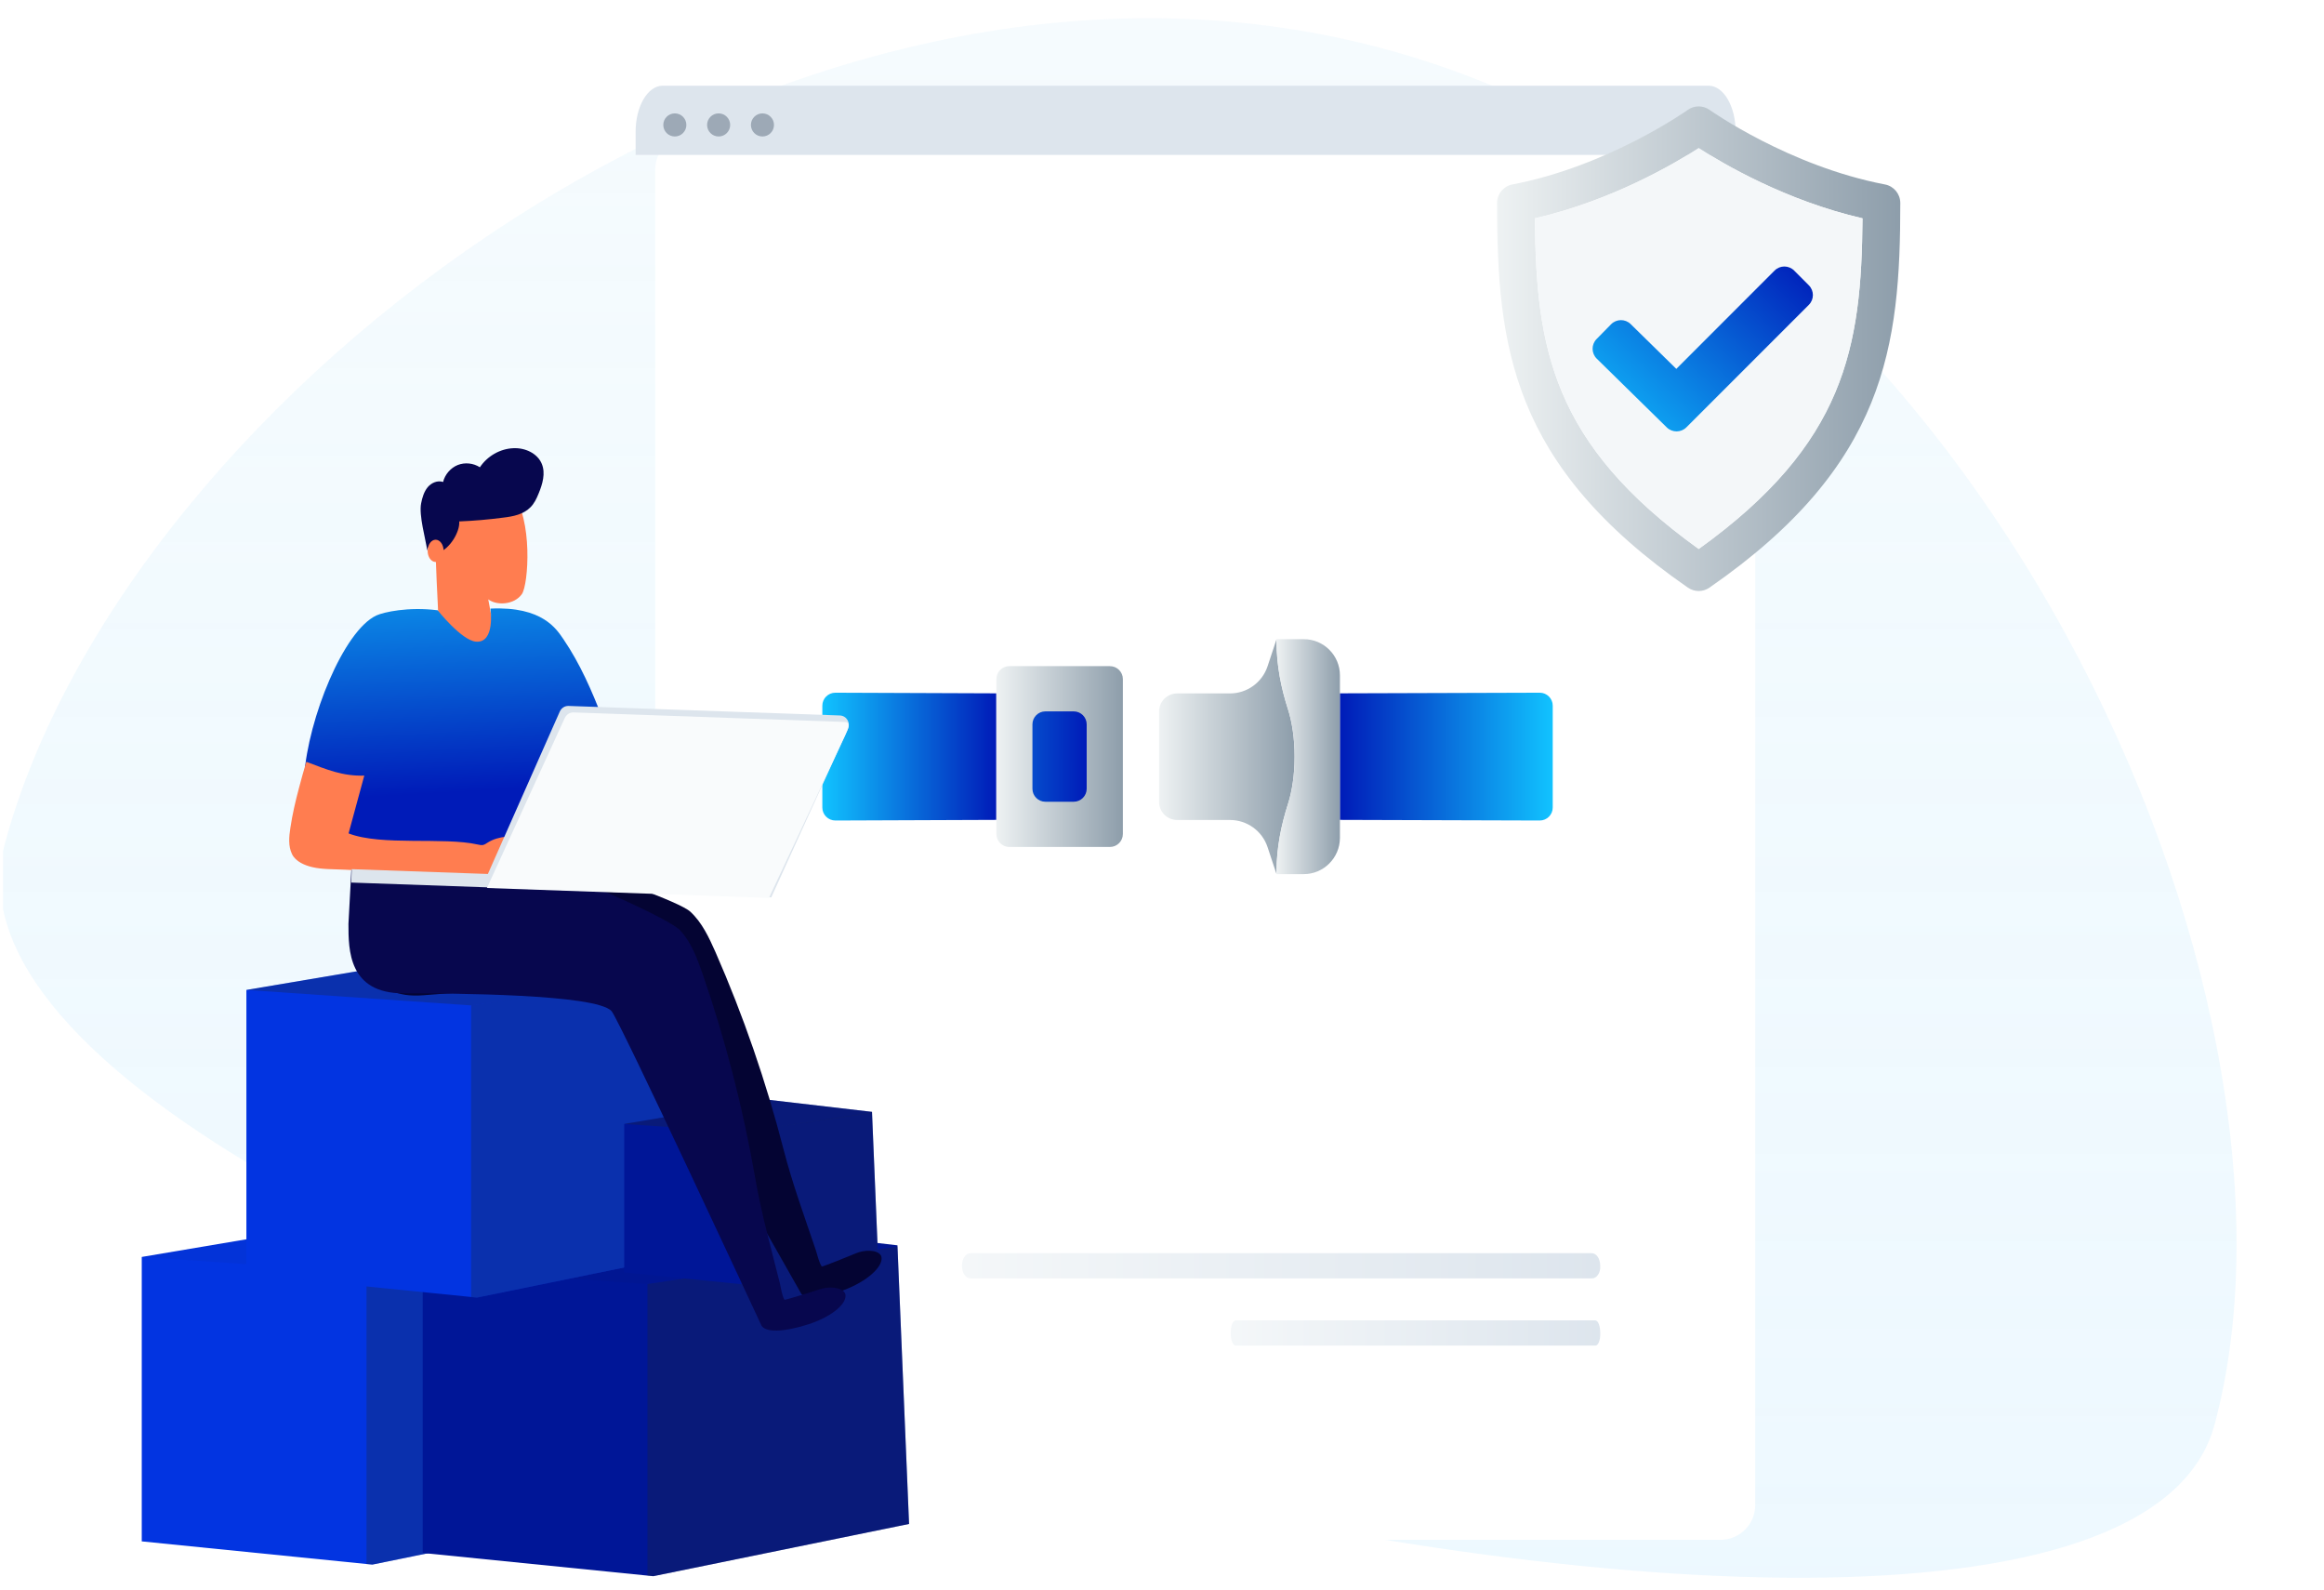 <svg width="383" height="262" viewBox="0 0 383 262" fill="none" xmlns="http://www.w3.org/2000/svg">
<g clip-path="url(#clip0_7101_2059)">
<path opacity="0.7" fill-rule="evenodd" clip-rule="evenodd" d="M364.964 234.726C383.976 164.034 326.608 34.341 227.798 7.962C128.988 -18.418 20.568 65.499 0.776 139.094C-19.015 212.689 345.953 305.418 364.964 234.726Z" fill="url(#paint0_linear_7101_2059)"/>
<g filter="url(#filter0_d_7101_2059)">
<rect x="104.753" y="17.413" width="181.282" height="231.448" rx="5.701" fill="white"/>
</g>
<path d="M212.277 116.9C212.943 118.985 213.353 121.685 213.353 124.659C213.353 127.616 212.943 130.333 212.277 132.418C211.114 136.025 210.379 139.75 210.379 143.545V144.04L208.893 139.562C208.004 136.896 205.509 135.102 202.689 135.102H193.989C192.349 135.102 191.016 133.769 191.016 132.128V117.225C191.016 115.584 192.349 114.251 193.989 114.251H202.689C205.509 114.251 208.004 112.456 208.893 109.79L210.379 105.312V105.808C210.379 109.568 211.114 113.294 212.277 116.9Z" fill="url(#paint1_linear_7101_2059)"/>
<path d="M220.805 114.235V135.085L253.756 135.188C254.936 135.188 255.893 134.231 255.893 133.052V116.268C255.893 115.089 254.936 114.132 253.756 114.132L220.805 114.235Z" fill="url(#paint2_linear_7101_2059)"/>
<path d="M135.522 116.268V133.052C135.522 134.231 136.479 135.188 137.675 135.188L164.2 135.085V114.235L137.675 114.132C136.479 114.132 135.522 115.089 135.522 116.268Z" fill="url(#paint3_linear_7101_2059)"/>
<path d="M164.2 111.894V137.41C164.2 138.59 165.157 139.547 166.336 139.547H182.915C184.094 139.547 185.051 138.59 185.051 137.41V111.894C185.051 110.715 184.094 109.757 182.915 109.757H166.336C165.157 109.757 164.2 110.715 164.2 111.894Z" fill="url(#paint4_linear_7101_2059)"/>
<path d="M170.148 119.346V129.959C170.148 131.138 171.105 132.096 172.284 132.096H176.95C178.129 132.096 179.087 131.138 179.087 129.959V119.346C179.087 118.167 178.129 117.209 176.95 117.209H172.284C171.105 117.209 170.148 118.167 170.148 119.346Z" fill="url(#paint5_linear_7101_2059)"/>
<path d="M214.84 144.024H210.38V143.546C210.38 139.751 211.115 136.026 212.277 132.419C212.943 130.334 213.354 127.634 213.354 124.677C213.354 121.721 212.943 119.003 212.277 116.918C211.115 113.312 210.38 109.586 210.38 105.792V105.313H214.858C218.156 105.313 220.822 107.979 220.822 111.278V138.059C220.805 141.358 218.139 144.024 214.84 144.024Z" fill="url(#paint6_linear_7101_2059)"/>
<path d="M195.42 145.928C194.718 145.142 194.019 144.356 193.317 143.57C193.217 143.457 193.118 143.347 193.018 143.234C192.89 143.089 192.961 142.839 193.104 142.736C193.276 142.614 193.473 142.679 193.602 142.822C194.304 143.608 195.003 144.394 195.705 145.18C195.804 145.293 195.904 145.403 196.004 145.516C196.132 145.661 196.061 145.912 195.918 146.014C195.745 146.136 195.549 146.072 195.42 145.928Z" fill="white"/>
<path d="M190.709 146.889C190.625 145.767 190.54 144.646 190.457 143.526C190.446 143.365 190.433 143.203 190.422 143.042C190.387 142.583 191.099 142.523 191.133 142.981C191.217 144.103 191.302 145.223 191.385 146.344C191.396 146.505 191.409 146.667 191.42 146.828C191.453 147.285 190.743 147.347 190.709 146.889Z" fill="white"/>
<path d="M185.519 146.817C186.002 145.634 186.488 144.451 186.971 143.268C187.038 143.102 187.106 142.938 187.175 142.771C187.35 142.346 187.992 142.654 187.819 143.078C187.336 144.26 186.85 145.443 186.367 146.626C186.3 146.792 186.231 146.957 186.163 147.124C185.99 147.549 185.345 147.241 185.519 146.817Z" fill="white"/>
<path d="M195.42 103.104C194.718 103.89 194.019 104.675 193.317 105.461C193.217 105.574 193.118 105.685 193.018 105.798C192.89 105.942 192.961 106.193 193.104 106.296C193.276 106.417 193.473 106.353 193.602 106.209C194.304 105.423 195.003 104.638 195.705 103.852C195.804 103.739 195.904 103.628 196.004 103.515C196.132 103.371 196.061 103.12 195.918 103.017C195.745 102.896 195.549 102.96 195.42 103.104Z" fill="white"/>
<path d="M190.709 102.146C190.625 103.267 190.54 104.388 190.457 105.508C190.446 105.669 190.433 105.831 190.422 105.992C190.388 106.451 191.099 106.512 191.133 106.053C191.217 104.931 191.302 103.811 191.385 102.69C191.396 102.529 191.409 102.367 191.42 102.206C191.453 101.749 190.743 101.687 190.709 102.146Z" fill="white"/>
<path d="M185.519 102.216C186.002 103.399 186.488 104.582 186.971 105.765C187.038 105.931 187.106 106.095 187.175 106.262C187.35 106.687 187.992 106.379 187.819 105.955C187.336 104.772 186.85 103.59 186.367 102.407C186.3 102.241 186.231 102.076 186.163 101.909C185.99 101.484 185.345 101.792 185.519 102.216Z" fill="white"/>
<path d="M286.035 25.522H104.753V21.683C104.755 17.506 106.749 14.125 109.208 14.12H281.58C284.039 14.125 286.032 17.506 286.035 21.683V25.522Z" fill="#DDE5ED"/>
<path d="M111.214 22.487C112.264 22.487 113.115 21.635 113.115 20.584C113.115 19.534 112.264 18.682 111.214 18.682C110.164 18.682 109.313 19.534 109.313 20.584C109.313 21.635 110.164 22.487 111.214 22.487Z" fill="#9DA9B6"/>
<path d="M118.432 22.487C119.482 22.487 120.333 21.635 120.333 20.585C120.333 19.534 119.482 18.682 118.432 18.682C117.382 18.682 116.531 19.534 116.531 20.585C116.531 21.635 117.382 22.487 118.432 22.487Z" fill="#9DA9B6"/>
<path d="M125.655 22.487C126.705 22.487 127.556 21.635 127.556 20.585C127.556 19.534 126.705 18.682 125.655 18.682C124.605 18.682 123.754 19.534 123.754 20.585C123.754 21.635 124.605 22.487 125.655 22.487Z" fill="#9DA9B6"/>
<path d="M262.39 210.629H159.96C159.144 210.629 158.532 209.739 158.532 208.553C158.532 207.367 159.144 206.477 159.96 206.477H262.288C263.104 206.477 263.716 207.367 263.716 208.553C263.818 209.739 263.104 210.629 262.39 210.629Z" fill="url(#paint7_linear_7101_2059)"/>
<path d="M262.952 221.702H203.651C203.178 221.702 202.824 220.812 202.824 219.625C202.824 218.439 203.178 217.549 203.651 217.549H262.893C263.366 217.549 263.72 218.439 263.72 219.625C263.779 220.812 263.366 221.702 262.952 221.702Z" fill="url(#paint8_linear_7101_2059)"/>
<path d="M279.949 97.375C279.33 97.375 278.709 97.193 278.175 96.823C249.036 76.651 246.717 57.019 246.717 33.448C246.717 31.954 247.778 30.668 249.246 30.391C265.066 27.368 278.004 18.209 278.131 18.115C279.214 17.339 280.674 17.339 281.758 18.115C281.887 18.206 294.823 27.368 310.643 30.391C312.111 30.67 313.172 31.954 313.172 33.448C313.172 57.019 310.853 76.651 281.714 96.823C281.186 97.193 280.569 97.375 279.949 97.375ZM252.956 35.973C253.122 57.311 255.8 73.095 279.949 90.452C304.099 73.095 306.776 57.311 306.943 35.973C294.308 33.058 283.987 27.002 279.949 24.396C275.908 27.002 265.589 33.055 252.956 35.973Z" fill="url(#paint9_linear_7101_2059)"/>
<path d="M279.95 90.451C255.8 73.094 253.123 57.31 252.956 35.973C265.589 33.054 275.909 27.001 279.95 24.395C283.987 27.001 294.308 33.058 306.943 35.973C306.777 57.31 304.099 73.094 279.95 90.451Z" fill="#F4F7F9"/>
<path d="M274.684 70.419L263.145 59.093C262.247 58.208 262.232 56.766 263.115 55.865L265.511 53.427C266.395 52.529 267.837 52.515 268.735 53.396L276.26 60.779L292.453 44.579C293.343 43.687 294.788 43.687 295.678 44.579L298.099 47.004C298.992 47.897 298.992 49.337 298.099 50.229L277.922 70.406C277.032 71.299 275.582 71.302 274.684 70.419Z" fill="url(#paint10_linear_7101_2059)"/>
<path d="M103.513 249.179L61.362 257.786L60.404 257.69L23.362 253.96V207.098L68.706 199.448L101.597 203.273L101.606 203.48L101.609 203.582L103.513 249.179Z" fill="#0234E1"/>
<path opacity="0.3" d="M103.513 249.178L61.362 257.785L60.404 257.69V209.648L101.606 203.48L103.513 249.178Z" fill="#1E2535"/>
<path opacity="0.05" d="M101.609 203.582L101.597 203.592L60.404 209.649L23.362 207.098L68.706 199.448L101.597 203.273L101.606 203.48L101.609 203.582Z" fill="#1E2535"/>
<path d="M149.815 251.088L107.664 259.696L106.706 259.6L69.664 255.87V209.008L115.008 201.357L147.899 205.183L147.908 205.39L147.912 205.492L149.815 251.088Z" fill="#001697"/>
<path opacity="0.3" d="M149.815 251.089L107.664 259.697L106.706 259.601V211.56L147.909 205.391L149.815 251.089Z" fill="#1E2535"/>
<path opacity="0.05" d="M147.912 205.492L147.899 205.502L106.706 211.559L69.664 209.008L115.008 201.357L147.899 205.183L147.908 205.39L147.912 205.492Z" fill="#1E2535"/>
<path d="M120.756 205.185L78.606 213.792L77.648 213.696L40.606 209.967V163.105L85.95 155.454L118.841 159.279L118.85 159.487L118.853 159.589L120.756 205.185Z" fill="#0234E1"/>
<path opacity="0.3" d="M120.756 205.186L78.605 213.793L77.647 213.697V165.656L118.85 159.487L120.756 205.186Z" fill="#1E2535"/>
<path opacity="0.3" d="M118.853 159.589L118.841 159.598L77.648 165.655L40.606 163.105L85.95 155.454L118.841 159.279L118.85 159.487L118.853 159.589Z" fill="#1E2535"/>
<path d="M144.706 207.149L122.707 211.643L122.206 211.592L102.874 209.645V185.187L126.539 181.193L143.706 183.192L143.713 183.3V183.351L144.706 207.149Z" fill="#001697"/>
<path opacity="0.3" d="M144.706 207.149L122.707 211.644L122.206 211.593V186.52L143.713 183.301L144.706 207.149Z" fill="#1E2535"/>
<path opacity="0.3" d="M143.713 183.351L143.706 183.357L122.206 186.52L102.874 185.187L126.539 181.193L143.706 183.192L143.713 183.3V183.351Z" fill="#1E2535"/>
<path d="M59.541 138.838C67.198 138.687 90.146 141.74 94.603 142.89C98.968 144.017 112.003 148.572 113.771 150.215C115.702 151.998 116.839 154.46 117.911 156.865C122.509 167.355 126.259 178.221 129.12 189.342C130.571 194.978 132.588 200.476 134.453 205.986C134.733 206.825 134.944 207.946 135.427 208.677C135.464 208.766 140.193 206.88 141.042 206.505C142.419 205.902 144.597 205.851 145.195 206.88C145.797 208.339 143.443 210.742 139.718 212.301C135.875 213.901 132.519 214.385 131.917 212.926C131.917 212.926 105.049 165.462 103.672 164.157C100.952 161.607 77.84 163.334 69.738 163.983C60.823 164.696 60.26 157.667 59.922 153.449L59.541 138.838Z" fill="#040433"/>
<path d="M58.222 137.425C65.973 137.892 88.921 142.835 93.333 144.358C97.653 145.851 110.459 151.509 112.114 153.312C113.921 155.271 114.871 157.851 115.76 160.369C119.559 171.344 122.469 182.63 124.461 194.102C125.472 199.915 127.065 205.636 128.505 211.356C128.719 212.227 128.842 213.377 129.271 214.154C129.302 214.248 134.234 212.724 135.123 212.413C136.563 211.916 138.769 212.04 139.289 213.128C139.78 214.652 137.206 216.89 133.315 218.165C129.302 219.471 125.87 219.688 125.38 218.165C125.38 218.165 102.065 168.017 100.778 166.587C98.235 163.789 74.736 163.665 66.494 163.665C57.425 163.665 57.425 156.514 57.425 152.224L58.222 137.425Z" fill="#07074E"/>
<path d="M81.935 106.583C81.445 103.972 80.955 101.36 80.464 98.749C81.843 99.806 84.754 99.681 86.01 97.878C87.113 96.293 87.817 85.442 84.447 81.339C82.211 78.665 77.217 78.168 75.011 78.789C74.214 79.007 73.387 79.287 72.713 79.784C70.66 81.339 72.468 101.267 72.315 104.873C72.284 105.526 72.315 106.272 72.866 106.614C73.142 106.801 73.51 106.77 73.847 106.77C75.746 106.708 77.615 106.645 79.515 106.583C79.852 106.583 80.311 106.21 80.005 106.024" fill="#FF7D50"/>
<path d="M59.667 128.189C54.489 128.407 55.28 127.632 50.133 127.85C50.777 118.461 56.598 103.911 62.051 101.393C63.215 100.864 67.29 99.931 72.131 100.553C72.131 100.553 76.053 105.496 78.412 105.714C81.659 106.025 80.832 100.273 80.832 100.273C89.442 99.869 91.739 103.693 92.873 105.341C95.6 109.352 97.561 113.86 99.307 118.399C102.126 125.611 96.394 143.177 96.394 143.177H55.372C55.372 143.177 57.182 133.999 59.296 128.931" fill="url(#paint11_linear_7101_2059)"/>
<path d="M57.446 137.314C62.864 139.418 73.094 137.87 78.736 139.145C79.039 139.222 79.344 139.268 79.622 139.22C79.902 139.14 80.156 138.966 80.378 138.821C82.214 137.667 84.512 137.718 86.682 137.888C87.568 137.963 88.454 138.037 89.234 138.387C90.045 138.739 90.747 139.427 90.888 140.306C91.079 141.405 90.381 142.491 89.463 143.068C88.544 143.645 87.43 143.839 86.32 143.971C83.91 144.319 81.343 144.129 78.922 144.072C74.968 144.001 71.018 143.868 67.067 143.735C63.608 143.595 60.148 143.455 56.66 143.283C54.947 143.198 53.133 143.264 51.466 142.87C50.252 142.593 48.719 141.956 48.135 140.745C47.467 139.373 47.635 137.825 47.86 136.373C48.184 134.179 48.689 132.025 49.254 129.905C49.633 128.43 50.042 126.987 50.483 125.515C53.886 126.804 56.439 127.895 60.033 127.792" fill="#FF7D50"/>
<path d="M69.405 82.925C69.589 81.992 69.865 81.028 70.477 80.282C71.09 79.536 72.132 79.101 73.02 79.412C73.326 78.168 74.276 77.08 75.441 76.614C76.635 76.147 78.014 76.303 79.086 76.987C80.312 75.153 82.395 73.94 84.601 73.847C86.501 73.754 88.553 74.655 89.289 76.427C89.932 77.982 89.411 79.754 88.768 81.308C88.431 82.148 88.033 82.987 87.389 83.609C86.256 84.759 84.54 85.101 82.916 85.288C80.526 85.599 78.106 85.816 75.686 85.909C75.808 87.713 74.062 90.418 72.377 91.008C72.377 91.008 70.538 89.019 70.416 90.728C70.14 88.77 69.007 84.915 69.405 82.925Z" fill="#07074E"/>
<path d="M71.794 92.594C71.066 92.594 70.476 91.773 70.476 90.76C70.476 89.747 71.066 88.925 71.794 88.925C72.521 88.925 73.111 89.747 73.111 90.76C73.111 91.773 72.521 92.594 71.794 92.594Z" fill="#FF7D50"/>
<path d="M80.403 143.996L92.259 117.225C92.525 116.643 93.089 116.289 93.701 116.311L138.405 117.883C139.507 117.922 140.203 119.067 139.738 120.077L127.112 147.848L80.326 146.202L79.407 146.17L57.882 145.413L57.96 143.207L80.403 143.996Z" fill="#DDE5ED"/>
<path d="M94.508 117.381L139.211 118.953C140.314 118.992 139.784 120.093 139.32 121.103L126.726 147.943L80.247 146.308L93.064 118.325C93.33 117.744 93.895 117.359 94.508 117.381Z" fill="#F9FBFC"/>
</g>
<defs>
<filter id="filter0_d_7101_2059" x="103.139" y="17.413" width="190.962" height="241.129" filterUnits="userSpaceOnUse" color-interpolation-filters="sRGB">
<feFlood flood-opacity="0" result="BackgroundImageFix"/>
<feColorMatrix in="SourceAlpha" type="matrix" values="0 0 0 0 0 0 0 0 0 0 0 0 0 0 0 0 0 0 127 0" result="hardAlpha"/>
<feOffset dx="3.227" dy="4.84"/>
<feGaussianBlur stdDeviation="2.42"/>
<feColorMatrix type="matrix" values="0 0 0 0 0.616 0 0 0 0 0.663 0 0 0 0 0.714 0 0 0 0.2 0"/>
<feBlend mode="normal" in2="BackgroundImageFix" result="effect1_dropShadow_7101_2059"/>
<feBlend mode="normal" in="SourceGraphic" in2="effect1_dropShadow_7101_2059" result="shape"/>
</filter>
<linearGradient id="paint0_linear_7101_2059" x1="184.292" y1="3" x2="184.292" y2="259.957" gradientUnits="userSpaceOnUse">
<stop stop-color="#F1F9FD"/>
<stop offset="1" stop-color="#E3F5FF" stop-opacity="0.9"/>
</linearGradient>
<linearGradient id="paint1_linear_7101_2059" x1="191.016" y1="124.677" x2="213.351" y2="124.677" gradientUnits="userSpaceOnUse">
<stop stop-color="#EEF2F3"/>
<stop offset="0.994" stop-color="#8E9EAB"/>
</linearGradient>
<linearGradient id="paint2_linear_7101_2059" x1="220.8" y1="124.661" x2="255.89" y2="124.661" gradientUnits="userSpaceOnUse">
<stop stop-color="#001BB8"/>
<stop offset="1" stop-color="#11C3FF"/>
</linearGradient>
<linearGradient id="paint3_linear_7101_2059" x1="135.517" y1="124.661" x2="164.198" y2="124.661" gradientUnits="userSpaceOnUse">
<stop stop-color="#11C3FF"/>
<stop offset="1" stop-color="#001BB8"/>
</linearGradient>
<linearGradient id="paint4_linear_7101_2059" x1="164.2" y1="124.653" x2="185.049" y2="124.653" gradientUnits="userSpaceOnUse">
<stop stop-color="#EEF2F3"/>
<stop offset="0.994" stop-color="#8E9EAB"/>
</linearGradient>
<linearGradient id="paint5_linear_7101_2059" x1="147.656" y1="124.729" x2="179.086" y2="124.653" gradientUnits="userSpaceOnUse">
<stop stop-color="#11C3FF"/>
<stop offset="1" stop-color="#001BB8"/>
</linearGradient>
<linearGradient id="paint6_linear_7101_2059" x1="210.38" y1="124.669" x2="220.821" y2="124.669" gradientUnits="userSpaceOnUse">
<stop stop-color="#EEF2F3"/>
<stop offset="0.994" stop-color="#8E9EAB"/>
</linearGradient>
<linearGradient id="paint7_linear_7101_2059" x1="158.716" y1="210.631" x2="263.704" y2="210.631" gradientUnits="userSpaceOnUse">
<stop offset="0.001" stop-color="#F4F7F9"/>
<stop offset="1" stop-color="#DDE5ED"/>
</linearGradient>
<linearGradient id="paint8_linear_7101_2059" x1="202.93" y1="221.703" x2="263.713" y2="221.703" gradientUnits="userSpaceOnUse">
<stop offset="0.001" stop-color="#F4F7F9"/>
<stop offset="1" stop-color="#DDE5ED"/>
</linearGradient>
<linearGradient id="paint9_linear_7101_2059" x1="246.717" y1="57.469" x2="313.181" y2="57.469" gradientUnits="userSpaceOnUse">
<stop stop-color="#EEF2F3"/>
<stop offset="0.994" stop-color="#8E9EAB"/>
</linearGradient>
<linearGradient id="paint10_linear_7101_2059" x1="265.873" y1="76.241" x2="297.802" y2="42.867" gradientUnits="userSpaceOnUse">
<stop stop-color="#11C3FF"/>
<stop offset="1" stop-color="#001BB8"/>
</linearGradient>
<linearGradient id="paint11_linear_7101_2059" x1="72.653" y1="82.189" x2="75.5" y2="130.508" gradientUnits="userSpaceOnUse">
<stop stop-color="#11C3FF"/>
<stop offset="1" stop-color="#001BB8"/>
</linearGradient>
<clipPath id="clip0_7101_2059">
<rect width="382" height="262" fill="white" transform="translate(0.5)"/>
</clipPath>
</defs>
</svg>
